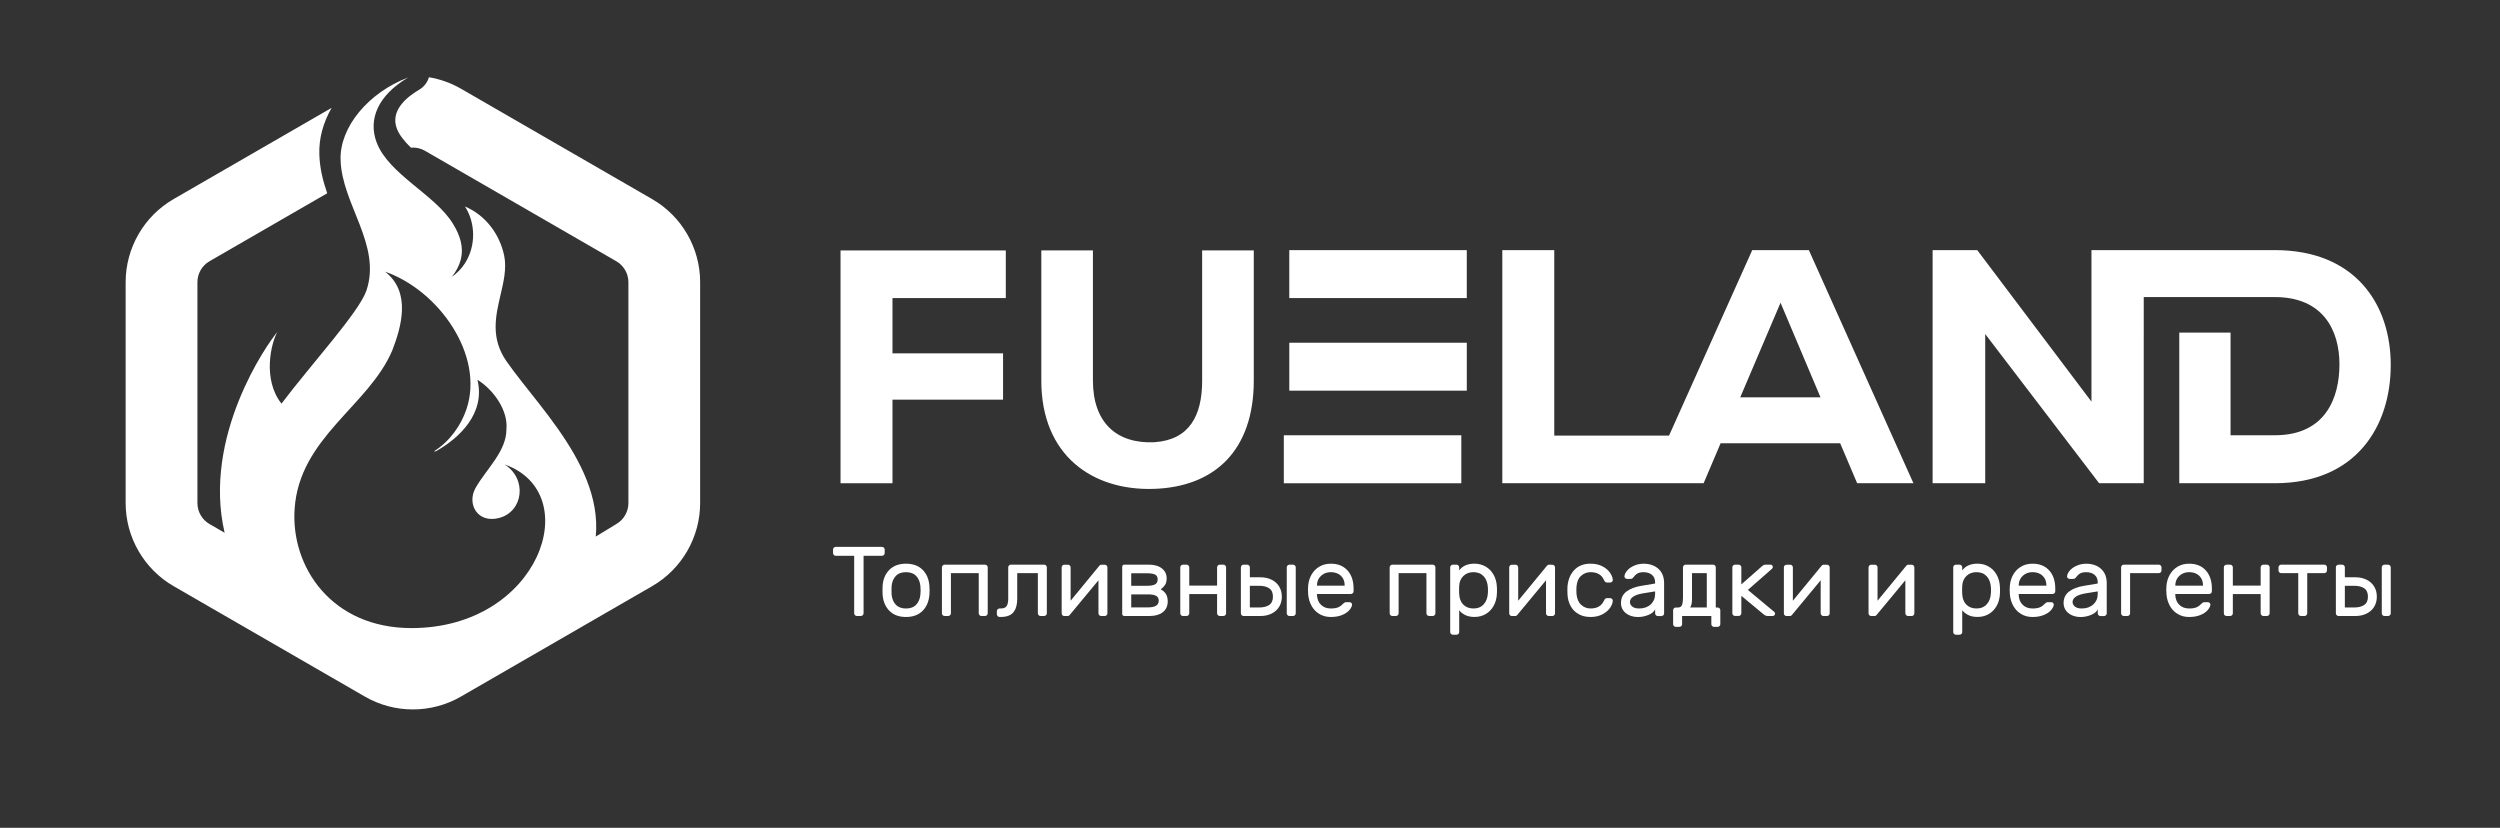 <?xml version="1.0" encoding="UTF-8"?> <!-- Generator: Adobe Illustrator 24.0.2, SVG Export Plug-In . SVG Version: 6.00 Build 0) --> <svg xmlns="http://www.w3.org/2000/svg" xmlns:xlink="http://www.w3.org/1999/xlink" id="Слой_1" x="0px" y="0px" viewBox="0 0 1350 447" style="enable-background:new 0 0 1350 447;" xml:space="preserve"><rect x="0" y="0" width="1350" height="447" fill="#333333" stroke="none"/> <style type="text/css"> .st0{fill:#FFFFFF;} </style> <g> <path class="st0" d="M352.19,107.53L248.88,47.88c-5.41-3.12-11.27-5.16-17.26-6.17c-0.8,2.73-2.59,5.16-5.21,6.7 c-7.47,4.4-15.63,11.62-12.12,21.01c1.28,3.44,4.11,6.9,7.63,10.34c0.36-0.03,0.71-0.07,1.07-0.07c2.26,0,4.51,0.58,6.52,1.74 l103.31,59.65c4.03,2.32,6.52,6.65,6.52,11.3v119.3c0,4.65-2.5,8.98-6.52,11.3l-11.1,6.77c1.97-21.1-8.19-40.76-20.45-58.2 c-3.33-4.74-6.81-9.31-10.24-13.7c-6.48-8.29-12.79-15.94-17.58-22.85c-8.54-12.32-5.87-24.15-3.22-35.47 c1.72-7.36,3.43-14.51,2.04-21.43c-2.36-11.39-9.87-21.84-21.2-26.59c5.68,8.62,6.09,21.2,0.02,30.64 c-1.79,2.78-4.14,5.3-7.09,7.35c2.45-3.1,3.96-6.13,4.75-9.07c1.86-6.98-0.39-13.52-4.12-19.54 c-9.42-15.67-34.79-26.71-41.27-44.04c-4.67-12.48,0.77-25.4,17.08-35.02c-21.6,8.19-37.11,26.94-36.52,44.51 c0.59,23.74,22.21,45.82,13.97,70.51c-3.99,11.68-29.18,39.07-45.89,61.1c-10.38-13.07-5.61-32.91-2.18-38.72 c-5.38,6.14-40.66,56.45-28.52,108.46l-8.17-4.72c-4.03-2.32-6.52-6.65-6.52-11.3v-119.3c0-4.65,2.5-8.98,6.52-11.3l63.56-36.7 c-2.31-6.71-4.06-13.68-4.25-21.14c-0.28-8.52,2.11-17.08,6.63-24.99L93.75,107.5c-15.98,9.22-25.9,26.41-25.9,44.86v119.3 c0,18.45,9.92,35.64,25.9,44.86l103.31,59.65c7.99,4.61,16.94,6.92,25.9,6.92c8.96,0,17.91-2.31,25.9-6.92l103.31-59.65 c15.98-9.22,25.9-26.41,25.9-44.86v-119.3C378.09,133.95,368.17,116.75,352.19,107.53z M222.22,339.17 c-43.3,0-65.21-33.14-63.14-64.28c2.56-38.66,40-55.64,52.72-85.61c4.9-12.62,10.42-31.58-3.91-42.6 c29.36,10.26,53.68,45.36,44.04,74.16c-2.84,8.52-8.8,17.36-17.61,22.88h0.98c12.73-7.11,26.97-20.52,22.51-38.66 c8.81,5.52,16.64,16.56,15.66,26.82c0,11.83-10.77,21.29-16.64,31.55c-4.89,8.68,0.98,19.35,12.74,16.26 c12.93-3.4,15.31-20.99,2.92-28.88C316.51,266.25,291.43,339.16,222.22,339.17z"></path> <g> <path class="st0" d="M477.3,295.75c0.28,0.28,0.43,0.62,0.43,1.01v1.92c0,0.39-0.14,0.73-0.43,1.01 c-0.29,0.29-0.62,0.43-1.01,0.43h-9.96v31.07c0,0.39-0.14,0.73-0.43,1.01c-0.28,0.28-0.62,0.43-1.01,0.43h-2.19 c-0.39,0-0.73-0.14-1.01-0.43c-0.29-0.29-0.43-0.62-0.43-1.01v-31.07h-9.97c-0.39,0-0.73-0.14-1.01-0.43 c-0.29-0.28-0.43-0.62-0.43-1.01v-1.92c0-0.39,0.14-0.73,0.43-1.01c0.28-0.29,0.62-0.43,1.01-0.43h24.99 C476.68,295.32,477.02,295.47,477.3,295.75z"></path> <path class="st0" d="M501.98,318.83c0,0.85-0.03,1.67-0.11,2.45c-0.32,3.62-1.57,6.51-3.76,8.66s-5.14,3.23-8.87,3.23 s-6.69-1.08-8.87-3.23c-2.19-2.15-3.44-5.04-3.76-8.66c-0.04-0.39-0.06-1.21-0.06-2.45c0-1.31,0.02-2.16,0.06-2.55 c0.28-3.63,1.53-6.51,3.73-8.66s5.17-3.23,8.9-3.23s6.7,1.08,8.9,3.23c2.2,2.15,3.45,5.04,3.73,8.66 C501.95,317.05,501.98,317.9,501.98,318.83z M494.76,311.05c-1.3-1.38-3.14-2.08-5.52-2.08c-2.38,0-4.22,0.69-5.52,2.08 c-1.3,1.39-2.05,3.22-2.26,5.49c-0.03,0.43-0.05,1.19-0.05,2.29c0,1.07,0.02,1.8,0.05,2.19c0.21,2.28,0.97,4.1,2.26,5.49 c1.3,1.38,3.14,2.08,5.52,2.08c2.38,0,4.22-0.69,5.52-2.08c1.3-1.39,2.05-3.21,2.26-5.49c0.07-0.78,0.11-1.51,0.11-2.19 c0-0.67-0.04-1.44-0.11-2.29C496.81,314.26,496.06,312.43,494.76,311.05z"></path> <path class="st0" d="M532.94,305.35c0.28,0.28,0.43,0.62,0.43,1.01v24.83c0,0.39-0.14,0.73-0.43,1.01s-0.62,0.43-1.01,0.43h-1.97 c-0.39,0-0.73-0.14-1.01-0.43c-0.28-0.29-0.43-0.62-0.43-1.01V309.5h-15.03v21.69c0,0.39-0.14,0.73-0.43,1.01 s-0.62,0.43-1.01,0.43h-1.97c-0.39,0-0.73-0.14-1.01-0.43c-0.29-0.29-0.43-0.62-0.43-1.01v-24.83c0-0.39,0.14-0.73,0.43-1.01 c0.28-0.29,0.62-0.43,1.01-0.43h21.85C532.32,304.92,532.66,305.06,532.94,305.35z"></path> <path class="st0" d="M563.85,304.92c0.39,0,0.73,0.14,1.01,0.43c0.28,0.28,0.43,0.62,0.43,1.01v24.83c0,0.39-0.14,0.73-0.43,1.01 s-0.62,0.43-1.01,0.43h-1.97c-0.39,0-0.73-0.14-1.01-0.43c-0.29-0.29-0.43-0.62-0.43-1.01V309.5H549.3v13.91 c0,3.13-0.69,5.53-2.06,7.22s-3.65,2.53-6.85,2.53h-0.64c-0.39,0-0.73-0.14-1.01-0.43c-0.28-0.29-0.43-0.62-0.43-1.01v-1.7 c0-0.39,0.14-0.73,0.43-1.01s0.62-0.43,1.01-0.43h0.64c1.57,0,2.63-0.43,3.2-1.31s0.85-2.18,0.85-3.92v-17 c0-0.39,0.14-0.73,0.43-1.01c0.28-0.29,0.62-0.43,1.01-0.43h17.97V304.92z"></path> <path class="st0" d="M593.59,332.21c-0.28-0.29-0.42-0.62-0.42-1.01v-17.85l-15.51,18.71c-0.28,0.39-0.67,0.59-1.17,0.59h-1.81 c-0.39,0-0.72-0.14-0.98-0.43c-0.27-0.29-0.4-0.62-0.4-1.01v-24.83c0-0.39,0.14-0.73,0.42-1.01c0.28-0.29,0.62-0.43,1.01-0.43 h1.97c0.39,0,0.73,0.14,1.01,0.43c0.28,0.28,0.42,0.62,0.42,1.01v18.01l15.51-18.87c0.18-0.21,0.34-0.36,0.5-0.45 c0.16-0.09,0.38-0.13,0.67-0.13h1.76c0.39,0,0.73,0.14,1.01,0.43c0.28,0.28,0.42,0.62,0.42,1.01v24.83c0,0.39-0.14,0.73-0.42,1.01 c-0.29,0.28-0.62,0.43-1.01,0.43h-1.97C594.22,332.63,593.88,332.49,593.59,332.21z"></path> <path class="st0" d="M606.01,305.98c0-0.28,0.1-0.53,0.32-0.75s0.46-0.32,0.75-0.32h13.22c3.02,0,5.39,0.68,7.11,2.03 s2.58,3.14,2.58,5.38c0,1.46-0.28,2.62-0.85,3.49c-0.57,0.87-1.35,1.68-2.35,2.42c1.38,0.79,2.36,1.7,2.93,2.75 s0.85,2.3,0.85,3.76c0,2.49-0.87,4.42-2.61,5.81c-1.74,1.38-4.1,2.08-7.09,2.08h-13.81c-0.28,0-0.53-0.11-0.75-0.32 s-0.32-0.46-0.32-0.75v-25.58H606.01z M610.86,316.32h8.74c1.85,0,3.23-0.26,4.16-0.77c0.92-0.52,1.38-1.41,1.38-2.69 s-0.48-2.15-1.44-2.61s-2.42-0.69-4.37-0.69h-8.47V316.32z M610.86,327.99h9c3.91,0,5.86-1.19,5.86-3.57 c0-1.28-0.48-2.18-1.44-2.69c-0.96-0.52-2.38-0.77-4.26-0.77h-9.16V327.99z"></path> <path class="st0" d="M661.65,305.35c0.28,0.28,0.43,0.62,0.43,1.01v24.83c0,0.39-0.14,0.73-0.43,1.01s-0.62,0.43-1.01,0.43h-1.97 c-0.39,0-0.73-0.14-1.01-0.43c-0.28-0.29-0.43-0.62-0.43-1.01V320.8H642.2v10.39c0,0.39-0.14,0.73-0.43,1.01s-0.62,0.43-1.01,0.43 h-1.97c-0.39,0-0.73-0.13-1.01-0.4c-0.29-0.27-0.43-0.61-0.43-1.04v-24.83c0-0.39,0.14-0.73,0.43-1.01 c0.28-0.29,0.62-0.43,1.01-0.43h1.97c0.39,0,0.73,0.14,1.01,0.43c0.28,0.28,0.43,0.62,0.43,1.01v9.86h15.03v-9.86 c0-0.39,0.14-0.73,0.43-1.01c0.29-0.29,0.62-0.43,1.01-0.43h1.97C661.03,304.92,661.36,305.06,661.65,305.35z"></path> <path class="st0" d="M670.07,306.36c0-0.39,0.14-0.73,0.43-1.01c0.28-0.29,0.62-0.43,1.01-0.43h1.97c0.39,0,0.73,0.14,1.01,0.43 c0.28,0.28,0.43,0.62,0.43,1.01v5.38h5.76c2.24,0,4.24,0.44,5.99,1.31c1.76,0.87,3.12,2.1,4.08,3.68s1.44,3.4,1.44,5.46 s-0.48,3.88-1.44,5.46s-2.32,2.81-4.08,3.68s-3.76,1.31-5.99,1.31h-9.17c-0.39,0-0.73-0.14-1.01-0.43 c-0.29-0.29-0.43-0.62-0.43-1.01V306.36z M674.92,316.32v11.72h5.01c2.31,0,4.13-0.46,5.46-1.38c1.34-0.92,2-2.42,2-4.48 s-0.66-3.56-2-4.48c-1.33-0.92-3.15-1.38-5.46-1.38L674.92,316.32L674.92,316.32z M699.27,332.21c-0.28,0.28-0.62,0.43-1.01,0.43 h-1.97c-0.39,0-0.73-0.14-1.01-0.43c-0.29-0.29-0.43-0.62-0.43-1.01v-24.83c0-0.39,0.14-0.73,0.43-1.01 c0.28-0.29,0.62-0.43,1.01-0.43h1.97c0.39,0,0.73,0.14,1.01,0.43c0.29,0.28,0.43,0.62,0.43,1.01v24.83 C699.7,331.58,699.56,331.92,699.27,332.21z"></path> <path class="st0" d="M727.63,308.01c2.2,2.42,3.3,5.7,3.3,9.86v1.44c0,0.39-0.14,0.73-0.43,1.01c-0.29,0.29-0.62,0.43-1.01,0.43 h-18.33v0.32c0.07,2.34,0.79,4.18,2.16,5.51c1.37,1.34,3.14,2,5.3,2c1.77,0,3.15-0.23,4.13-0.69s1.86-1.12,2.64-1.97 c0.29-0.29,0.54-0.48,0.77-0.59c0.23-0.11,0.54-0.16,0.93-0.16h1.6c0.43,0,0.78,0.14,1.07,0.43c0.28,0.29,0.41,0.62,0.37,1.01 c-0.14,0.96-0.67,1.95-1.57,2.96c-0.91,1.01-2.2,1.87-3.89,2.56s-3.7,1.04-6.05,1.04c-2.28,0-4.3-0.52-6.08-1.57 c-1.78-1.05-3.19-2.49-4.24-4.34s-1.68-3.93-1.89-6.24c-0.07-1.07-0.11-1.88-0.11-2.45s0.03-1.39,0.11-2.45 c0.21-2.2,0.84-4.19,1.89-5.97c1.05-1.77,2.45-3.18,4.21-4.21s3.79-1.55,6.1-1.55C722.42,304.38,725.42,305.59,727.63,308.01z M726.13,316.27v-0.16c0-2.17-0.69-3.9-2.05-5.2s-3.19-1.95-5.46-1.95c-2.06,0-3.81,0.66-5.25,1.97s-2.18,3.04-2.21,5.17v0.16 h14.97V316.27z"></path> <path class="st0" d="M774.69,305.35c0.28,0.28,0.42,0.62,0.42,1.01v24.83c0,0.39-0.14,0.73-0.42,1.01 c-0.29,0.28-0.62,0.43-1.01,0.43h-1.97c-0.39,0-0.73-0.14-1.01-0.43c-0.28-0.29-0.42-0.62-0.42-1.01V309.5h-15.03v21.69 c0,0.39-0.14,0.73-0.42,1.01c-0.29,0.28-0.62,0.43-1.01,0.43h-1.97c-0.39,0-0.73-0.14-1.01-0.43c-0.29-0.29-0.42-0.62-0.42-1.01 v-24.83c0-0.39,0.14-0.73,0.42-1.01c0.28-0.29,0.62-0.43,1.01-0.43h21.85C774.07,304.92,774.4,305.06,774.69,305.35z"></path> <path class="st0" d="M787.96,341.32c0,0.39-0.14,0.73-0.43,1.01c-0.29,0.29-0.62,0.43-1.01,0.43h-1.97 c-0.39,0-0.73-0.14-1.01-0.43c-0.29-0.28-0.43-0.62-0.43-1.01v-34.96c0-0.39,0.14-0.73,0.43-1.01c0.28-0.29,0.62-0.43,1.01-0.43 h1.97c0.39,0,0.73,0.14,1.01,0.43c0.28,0.28,0.43,0.62,0.43,1.01v1.65c1.81-2.42,4.56-3.63,8.26-3.63c2.2,0,4.2,0.52,6,1.55 c1.79,1.03,3.23,2.5,4.32,4.42c1.08,1.92,1.68,4.15,1.79,6.71c0.03,0.36,0.05,0.92,0.05,1.7c0,0.82-0.02,1.41-0.05,1.76 c-0.11,2.55-0.7,4.79-1.79,6.69c-1.08,1.9-2.51,3.37-4.29,4.4c-1.78,1.03-3.78,1.54-6.02,1.54c-1.99,0-3.67-0.35-5.04-1.04 s-2.44-1.55-3.22-2.58v11.79H787.96z M790.19,326.5c1.38,1.38,3.21,2.08,5.49,2.08c2.31,0,4.15-0.75,5.51-2.24 c1.37-1.49,2.13-3.52,2.27-6.08c0.03-0.36,0.05-0.85,0.05-1.49c0-0.64-0.02-1.14-0.05-1.49c-0.14-2.56-0.9-4.58-2.27-6.08 c-1.37-1.49-3.21-2.24-5.51-2.24c-2.2,0-4.02,0.69-5.44,2.05c-1.42,1.37-2.19,3.19-2.29,5.46l-0.05,2.08l0.05,2.13 C788.06,323.18,788.81,325.11,790.19,326.5z"></path> <path class="st0" d="M835.28,332.21c-0.28-0.29-0.43-0.62-0.43-1.01v-17.85l-15.51,18.71c-0.28,0.39-0.67,0.59-1.17,0.59h-1.81 c-0.39,0-0.72-0.14-0.98-0.43c-0.27-0.29-0.4-0.62-0.4-1.01v-24.83c0-0.39,0.14-0.73,0.43-1.01c0.28-0.29,0.62-0.43,1.01-0.43 h1.97c0.39,0,0.73,0.14,1.01,0.43c0.28,0.28,0.43,0.62,0.43,1.01v18.01l15.51-18.87c0.18-0.21,0.34-0.36,0.5-0.45 c0.16-0.09,0.38-0.13,0.67-0.13h1.76c0.39,0,0.73,0.14,1.01,0.43c0.28,0.28,0.43,0.62,0.43,1.01v24.83c0,0.39-0.14,0.73-0.43,1.01 s-0.62,0.43-1.01,0.43h-1.97C835.9,332.63,835.56,332.49,835.28,332.21z"></path> <path class="st0" d="M866.09,324.43c0.25-0.53,0.5-0.91,0.75-1.12c0.25-0.22,0.59-0.32,1.01-0.32h1.6c0.39,0,0.73,0.13,1.01,0.4 c0.28,0.26,0.43,0.58,0.43,0.93c0,1.21-0.48,2.51-1.44,3.89c-0.96,1.39-2.35,2.56-4.15,3.52c-1.81,0.96-3.95,1.44-6.4,1.44 c-2.52,0-4.71-0.53-6.55-1.6c-1.85-1.07-3.27-2.53-4.26-4.4c-1-1.86-1.55-3.95-1.65-6.26c-0.04-0.43-0.06-1.24-0.06-2.45 c0-0.85,0.02-1.45,0.06-1.81c0.32-3.63,1.54-6.58,3.68-8.85c2.13-2.27,5.06-3.41,8.79-3.41c2.45,0,4.58,0.47,6.37,1.41 c1.8,0.94,3.17,2.09,4.11,3.47c0.94,1.37,1.44,2.65,1.52,3.86c0.03,0.39-0.1,0.73-0.4,1.01c-0.3,0.29-0.65,0.43-1.04,0.43h-1.6 c-0.43,0-0.76-0.1-1.01-0.32s-0.5-0.59-0.75-1.12c-1.24-2.77-3.64-4.16-7.2-4.16c-1.96,0-3.66,0.66-5.12,1.97s-2.29,3.3-2.5,5.97 c-0.03,0.39-0.05,1.03-0.05,1.92c0,0.82,0.02,1.42,0.05,1.81c0.25,2.67,1.09,4.65,2.53,5.97s3.13,1.97,5.09,1.97 C862.44,328.58,864.84,327.2,866.09,324.43z"></path> <path class="st0" d="M893.75,315.1v-0.69c0-1.74-0.58-3.08-1.73-4.02s-2.65-1.41-4.5-1.41c-1.42,0-2.53,0.24-3.33,0.72 s-1.56,1.2-2.26,2.16c-0.21,0.28-0.45,0.48-0.69,0.59c-0.25,0.1-0.59,0.16-1.01,0.16h-1.6c-0.39,0-0.74-0.14-1.04-0.43 c-0.3-0.28-0.43-0.62-0.4-1.01c0.11-1.07,0.63-2.12,1.57-3.17c0.94-1.05,2.19-1.91,3.76-2.58c1.56-0.68,3.23-1.01,5.01-1.01 c3.3,0,5.98,0.92,8.02,2.77s3.07,4.44,3.07,7.78v16.26c0,0.39-0.14,0.73-0.43,1.01c-0.28,0.28-0.62,0.43-1.01,0.43h-1.97 c-0.39,0-0.73-0.14-1.01-0.43c-0.29-0.29-0.43-0.62-0.43-1.01v-2.19c-0.57,1.28-1.78,2.29-3.63,3.04s-3.7,1.12-5.54,1.12 c-1.81,0-3.43-0.33-4.85-0.98c-1.42-0.66-2.52-1.56-3.28-2.69c-0.76-1.14-1.15-2.42-1.15-3.84c0-2.66,0.99-4.75,2.98-6.26 s4.64-2.53,7.94-3.06L893.75,315.1z M893.75,319.36l-6.29,1.01c-2.31,0.36-4.11,0.93-5.38,1.73c-1.28,0.8-1.92,1.8-1.92,3.01 c0,0.89,0.41,1.69,1.23,2.4s2.06,1.07,3.73,1.07c2.56,0,4.64-0.73,6.24-2.19s2.4-3.36,2.4-5.7v-1.33H893.75z"></path> <path class="st0" d="M909.23,305.35c0.26-0.29,0.59-0.43,0.98-0.43h14.87c0.39,0,0.72,0.14,1.01,0.43 c0.29,0.28,0.43,0.62,0.43,1.01v21.69h1.01c0.39,0,0.73,0.14,1.01,0.43c0.29,0.28,0.43,0.62,0.43,1.01v7.57 c0,0.39-0.14,0.73-0.43,1.01c-0.28,0.29-0.62,0.43-1.01,0.43h-1.97c-0.39,0-0.73-0.14-1.01-0.43c-0.29-0.28-0.43-0.62-0.43-1.01 v-4.42h-15.78v4.42c0,0.39-0.14,0.73-0.43,1.01c-0.29,0.29-0.62,0.43-1.01,0.43h-1.97c-0.39,0-0.73-0.14-1.01-0.43 c-0.28-0.28-0.43-0.62-0.43-1.01v-7.57c0-0.39,0.14-0.73,0.43-1.01c0.29-0.29,0.62-0.43,1.01-0.43h1.22 c1.07,0,1.78-0.46,2.13-1.38c0.36-0.92,0.53-2.22,0.53-3.89v-16.42C908.83,305.97,908.96,305.63,909.23,305.35z M913.68,309.5 v14.12c0,1.96-0.34,3.43-1.01,4.42h9V309.5H913.68z"></path> <path class="st0" d="M951.41,305.82c0.67-0.6,1.37-0.91,2.08-0.91h2.56c0.36,0,0.65,0.13,0.91,0.37c0.25,0.25,0.37,0.55,0.37,0.91 c0,0.39-0.2,0.75-0.59,1.07l-12.9,11.3l14.17,11.78c0.36,0.28,0.53,0.62,0.53,1.01c0,0.36-0.12,0.66-0.37,0.91 s-0.55,0.37-0.91,0.37h-2.77c-0.75,0-1.47-0.3-2.18-0.91l-11.99-9.97v9.43c0,0.39-0.14,0.73-0.43,1.01s-0.62,0.43-1.01,0.43h-1.97 c-0.39,0-0.73-0.14-1.01-0.43c-0.29-0.29-0.43-0.62-0.43-1.01v-24.83c0-0.39,0.14-0.73,0.43-1.01c0.28-0.29,0.62-0.43,1.01-0.43 h1.97c0.39,0,0.73,0.14,1.01,0.43c0.28,0.28,0.43,0.62,0.43,1.01v9.22L951.41,305.82z"></path> <path class="st0" d="M983.6,332.21c-0.28-0.29-0.43-0.62-0.43-1.01v-17.85l-15.51,18.71c-0.28,0.39-0.67,0.59-1.17,0.59h-1.81 c-0.39,0-0.72-0.14-0.98-0.43c-0.27-0.29-0.4-0.62-0.4-1.01v-24.83c0-0.39,0.14-0.73,0.43-1.01c0.28-0.29,0.62-0.43,1.01-0.43 h1.97c0.39,0,0.73,0.14,1.01,0.43c0.28,0.28,0.43,0.62,0.43,1.01v18.01l15.51-18.87c0.18-0.21,0.34-0.36,0.5-0.45 c0.16-0.09,0.38-0.13,0.67-0.13h1.76c0.39,0,0.73,0.14,1.01,0.43c0.28,0.28,0.43,0.62,0.43,1.01v24.83c0,0.39-0.14,0.73-0.43,1.01 s-0.62,0.43-1.01,0.43h-1.97C984.22,332.63,983.89,332.49,983.6,332.21z"></path> <path class="st0" d="M1029.32,332.21c-0.28-0.29-0.43-0.62-0.43-1.01v-17.85l-15.51,18.71c-0.28,0.39-0.67,0.59-1.17,0.59h-1.81 c-0.39,0-0.72-0.14-0.98-0.43c-0.27-0.29-0.4-0.62-0.4-1.01v-24.83c0-0.39,0.14-0.73,0.43-1.01c0.28-0.29,0.62-0.43,1.01-0.43 h1.97c0.39,0,0.73,0.14,1.01,0.43c0.28,0.28,0.43,0.62,0.43,1.01v18.01l15.51-18.87c0.18-0.21,0.34-0.36,0.5-0.45 c0.16-0.09,0.38-0.13,0.67-0.13h1.76c0.39,0,0.73,0.14,1.01,0.43c0.28,0.28,0.43,0.62,0.43,1.01v24.83c0,0.39-0.14,0.73-0.43,1.01 s-0.62,0.43-1.01,0.43h-1.97C1029.95,332.63,1029.61,332.49,1029.32,332.21z"></path> <path class="st0" d="M1059.6,341.32c0,0.39-0.14,0.73-0.43,1.01c-0.29,0.29-0.62,0.43-1.01,0.43h-1.97 c-0.39,0-0.73-0.14-1.01-0.43c-0.29-0.28-0.43-0.62-0.43-1.01v-34.96c0-0.39,0.14-0.73,0.43-1.01c0.28-0.29,0.62-0.43,1.01-0.43 h1.97c0.39,0,0.73,0.14,1.01,0.43c0.28,0.28,0.43,0.62,0.43,1.01v1.65c1.81-2.42,4.56-3.63,8.26-3.63c2.2,0,4.2,0.52,6,1.55 c1.79,1.03,3.23,2.5,4.32,4.42c1.08,1.92,1.68,4.15,1.79,6.71c0.03,0.36,0.05,0.92,0.05,1.7c0,0.82-0.02,1.41-0.05,1.76 c-0.11,2.55-0.7,4.79-1.79,6.69c-1.08,1.9-2.51,3.37-4.29,4.4s-3.78,1.54-6.02,1.54c-1.99,0-3.67-0.35-5.04-1.04 s-2.44-1.55-3.22-2.58L1059.6,341.32L1059.6,341.32z M1061.83,326.5c1.38,1.38,3.21,2.08,5.49,2.08c2.31,0,4.15-0.75,5.51-2.24 c1.37-1.49,2.13-3.52,2.27-6.08c0.03-0.36,0.05-0.85,0.05-1.49c0-0.64-0.02-1.14-0.05-1.49c-0.14-2.56-0.9-4.58-2.27-6.08 c-1.37-1.49-3.21-2.24-5.51-2.24c-2.2,0-4.02,0.69-5.44,2.05c-1.42,1.37-2.19,3.19-2.29,5.46l-0.05,2.08l0.05,2.13 C1059.7,323.18,1060.45,325.11,1061.83,326.5z"></path> <path class="st0" d="M1106.55,308.01c2.2,2.42,3.3,5.7,3.3,9.86v1.44c0,0.39-0.14,0.73-0.43,1.01c-0.29,0.29-0.62,0.43-1.01,0.43 h-18.33v0.32c0.07,2.34,0.79,4.18,2.16,5.51c1.37,1.34,3.14,2,5.3,2c1.77,0,3.15-0.23,4.13-0.69s1.86-1.12,2.64-1.97 c0.29-0.29,0.54-0.48,0.77-0.59s0.54-0.16,0.93-0.16h1.6c0.43,0,0.78,0.14,1.07,0.43c0.28,0.29,0.41,0.62,0.37,1.01 c-0.14,0.96-0.67,1.95-1.57,2.96c-0.91,1.01-2.2,1.87-3.89,2.56c-1.69,0.69-3.7,1.04-6.05,1.04c-2.28,0-4.3-0.52-6.08-1.57 c-1.78-1.05-3.19-2.49-4.24-4.34s-1.68-3.93-1.89-6.24c-0.07-1.07-0.11-1.88-0.11-2.45s0.03-1.39,0.11-2.45 c0.21-2.2,0.84-4.19,1.89-5.97c1.05-1.77,2.45-3.18,4.21-4.21s3.79-1.55,6.1-1.55C1101.35,304.38,1104.35,305.59,1106.55,308.01z M1105.06,316.27v-0.16c0-2.17-0.69-3.9-2.05-5.2s-3.19-1.95-5.46-1.95c-2.06,0-3.81,0.66-5.25,1.97s-2.18,3.04-2.21,5.17v0.16 h14.97V316.27z"></path> <path class="st0" d="M1132.77,315.1v-0.69c0-1.74-0.58-3.08-1.73-4.02s-2.65-1.41-4.5-1.41c-1.42,0-2.53,0.24-3.33,0.72 c-0.8,0.48-1.56,1.2-2.26,2.16c-0.21,0.28-0.45,0.48-0.69,0.59c-0.25,0.1-0.59,0.16-1.01,0.16h-1.6c-0.39,0-0.74-0.14-1.04-0.43 c-0.3-0.28-0.43-0.62-0.4-1.01c0.11-1.07,0.63-2.12,1.57-3.17c0.94-1.05,2.19-1.91,3.76-2.58c1.56-0.68,3.23-1.01,5.01-1.01 c3.3,0,5.98,0.92,8.02,2.77c2.04,1.85,3.07,4.44,3.07,7.78v16.26c0,0.39-0.14,0.73-0.43,1.01c-0.28,0.28-0.62,0.43-1.01,0.43 h-1.97c-0.39,0-0.73-0.14-1.01-0.43c-0.29-0.29-0.43-0.62-0.43-1.01v-2.19c-0.57,1.28-1.78,2.29-3.63,3.04s-3.7,1.12-5.54,1.12 c-1.81,0-3.43-0.33-4.85-0.98c-1.42-0.66-2.52-1.56-3.28-2.69s-1.15-2.42-1.15-3.84c0-2.66,0.99-4.75,2.98-6.26 s4.64-2.53,7.94-3.06L1132.77,315.1z M1132.77,319.36l-6.29,1.01c-2.31,0.36-4.11,0.93-5.38,1.73c-1.28,0.8-1.92,1.8-1.92,3.01 c0,0.89,0.41,1.69,1.23,2.4s2.06,1.07,3.73,1.07c2.56,0,4.64-0.73,6.24-2.19s2.4-3.36,2.4-5.7L1132.77,319.36L1132.77,319.36z"></path> <path class="st0" d="M1166.77,305.35c0.29,0.28,0.43,0.62,0.43,1.01v1.7c0,0.39-0.14,0.73-0.43,1.01s-0.62,0.43-1.01,0.43h-15.51 v21.69c0,0.39-0.14,0.73-0.43,1.01s-0.62,0.43-1.01,0.43h-1.97c-0.39,0-0.73-0.14-1.01-0.43c-0.29-0.29-0.43-0.62-0.43-1.01 v-24.83c0-0.39,0.14-0.73,0.43-1.01c0.28-0.29,0.62-0.43,1.01-0.43h18.92C1166.15,304.92,1166.48,305.06,1166.77,305.35z"></path> <path class="st0" d="M1191.12,308.01c2.2,2.42,3.3,5.7,3.3,9.86v1.44c0,0.39-0.14,0.73-0.43,1.01c-0.29,0.29-0.62,0.43-1.01,0.43 h-18.33v0.32c0.07,2.34,0.79,4.18,2.16,5.51c1.37,1.34,3.14,2,5.3,2c1.77,0,3.15-0.23,4.13-0.69s1.86-1.12,2.64-1.97 c0.29-0.29,0.54-0.48,0.77-0.59s0.54-0.16,0.93-0.16h1.6c0.43,0,0.78,0.14,1.07,0.43c0.28,0.29,0.41,0.62,0.37,1.01 c-0.14,0.96-0.67,1.95-1.57,2.96c-0.91,1.01-2.2,1.87-3.89,2.56c-1.69,0.69-3.7,1.04-6.05,1.04c-2.28,0-4.3-0.52-6.08-1.57 c-1.78-1.05-3.19-2.49-4.24-4.34s-1.68-3.93-1.89-6.24c-0.07-1.07-0.11-1.88-0.11-2.45s0.03-1.39,0.11-2.45 c0.21-2.2,0.84-4.19,1.89-5.97c1.05-1.77,2.45-3.18,4.21-4.21s3.79-1.55,6.1-1.55C1185.92,304.38,1188.92,305.59,1191.12,308.01z M1189.63,316.27v-0.16c0-2.17-0.69-3.9-2.05-5.2c-1.37-1.3-3.19-1.95-5.46-1.95c-2.06,0-3.81,0.66-5.25,1.97 s-2.18,3.04-2.21,5.17v0.16h14.97V316.27z"></path> <path class="st0" d="M1225.18,305.35c0.28,0.28,0.43,0.62,0.43,1.01v24.83c0,0.39-0.14,0.73-0.43,1.01s-0.62,0.43-1.01,0.43h-1.97 c-0.39,0-0.73-0.14-1.01-0.43c-0.28-0.29-0.43-0.62-0.43-1.01V320.8h-15.03v10.39c0,0.39-0.14,0.73-0.43,1.01 s-0.62,0.43-1.01,0.43h-1.97c-0.39,0-0.73-0.13-1.01-0.4c-0.29-0.27-0.43-0.61-0.43-1.04v-24.83c0-0.39,0.14-0.73,0.43-1.01 c0.28-0.29,0.62-0.43,1.01-0.43h1.97c0.39,0,0.73,0.14,1.01,0.43c0.28,0.28,0.43,0.62,0.43,1.01v9.86h15.03v-9.86 c0-0.39,0.14-0.73,0.43-1.01c0.29-0.29,0.62-0.43,1.01-0.43h1.97C1224.56,304.92,1224.9,305.06,1225.18,305.35z"></path> <path class="st0" d="M1256.14,305.35c0.29,0.28,0.43,0.62,0.43,1.01v1.7c0,0.39-0.14,0.73-0.43,1.01 c-0.28,0.28-0.62,0.43-1.01,0.43h-9.22v21.69c0,0.39-0.14,0.73-0.43,1.01s-0.62,0.43-1.01,0.43h-1.97c-0.39,0-0.73-0.14-1.01-0.43 c-0.28-0.29-0.43-0.62-0.43-1.01V309.5h-9.22c-0.39,0-0.73-0.14-1.01-0.43c-0.29-0.29-0.43-0.62-0.43-1.01v-1.7 c0-0.39,0.14-0.73,0.43-1.01c0.28-0.29,0.62-0.43,1.01-0.43h23.29C1255.52,304.92,1255.86,305.06,1256.14,305.35z"></path> <path class="st0" d="M1261.37,306.36c0-0.39,0.14-0.73,0.43-1.01c0.28-0.29,0.62-0.43,1.01-0.43h1.97c0.39,0,0.73,0.14,1.01,0.43 c0.28,0.28,0.43,0.62,0.43,1.01v5.38h5.76c2.24,0,4.24,0.44,5.99,1.31c1.76,0.87,3.12,2.1,4.08,3.68s1.44,3.4,1.44,5.46 s-0.48,3.88-1.44,5.46s-2.32,2.81-4.08,3.68s-3.76,1.31-5.99,1.31h-9.17c-0.39,0-0.73-0.14-1.01-0.43 c-0.29-0.29-0.43-0.62-0.43-1.01V306.36z M1266.22,316.32v11.72h5.01c2.31,0,4.13-0.46,5.46-1.38c1.34-0.92,2-2.42,2-4.48 s-0.66-3.56-2-4.48c-1.33-0.92-3.15-1.38-5.46-1.38L1266.22,316.32L1266.22,316.32z M1290.57,332.21 c-0.28,0.28-0.62,0.43-1.01,0.43h-1.97c-0.39,0-0.73-0.14-1.01-0.43c-0.29-0.29-0.42-0.62-0.42-1.01v-24.83 c0-0.39,0.14-0.73,0.42-1.01c0.28-0.29,0.62-0.43,1.01-0.43h1.97c0.39,0,0.73,0.14,1.01,0.43c0.29,0.28,0.43,0.62,0.43,1.01v24.83 C1291,331.58,1290.86,331.92,1290.57,332.21z"></path> </g> <g> <path class="st0" d="M677.04,135.23v70.31c0,37.41-20.86,57.37-53.95,58.45c-32.91,1.08-60.78-17.8-60.78-58.45v-70.31h27.87 v70.31c0,22.48,12.59,34.17,33.09,33.27c19.06-1.26,25.89-14.38,25.89-33.27v-70.31H677.04z"></path> <polygon class="st0" points="543.13,160.96 543.13,135.24 453.89,135.24 453.89,260.95 481.94,260.95 481.94,215.81 541.65,215.81 541.65,190.81 481.94,190.81 481.94,160.96 "></polygon> <path class="st0" d="M976.78,135.06h-30.57l-44.93,100.17H839.3V135.06h-28.05v125.88h108.71l9.17-21.58h64.56l9.17,21.58h30.39 L976.78,135.06z M939.73,214.55l21.76-51.07l21.58,51.07L939.73,214.55L939.73,214.55z"></path> <path class="st0" d="M693.26,235.05c0,8.63,0,17.28,0,25.9h95.85v-25.9L693.26,235.05L693.26,235.05z"></path> <path class="st0" d="M696.22,185.06c0,8.63,0,17.28,0,25.9h95.85v-25.9H696.22z"></path> <path class="st0" d="M696.21,135.06c0,8.63,0,17.28,0,25.9h95.85v-25.9H696.21z"></path> <path class="st0" d="M1228.42,135.06h-99.03v81.82l-61.68-81.82h-24.1v125.88h28.41v-80.56l61.5,80.56h24.1V160.42h70.8 c26.25,0,34.88,18.16,34.88,36.32s-7.55,38.3-34.88,38.3h-23.92V179.6h-27.69v81.34c15.83,0,35.79,0,51.61,0 c44.06,0,62.58-30.93,62.58-63.84S1271.76,135.06,1228.42,135.06z"></path> </g> </g> </svg> 